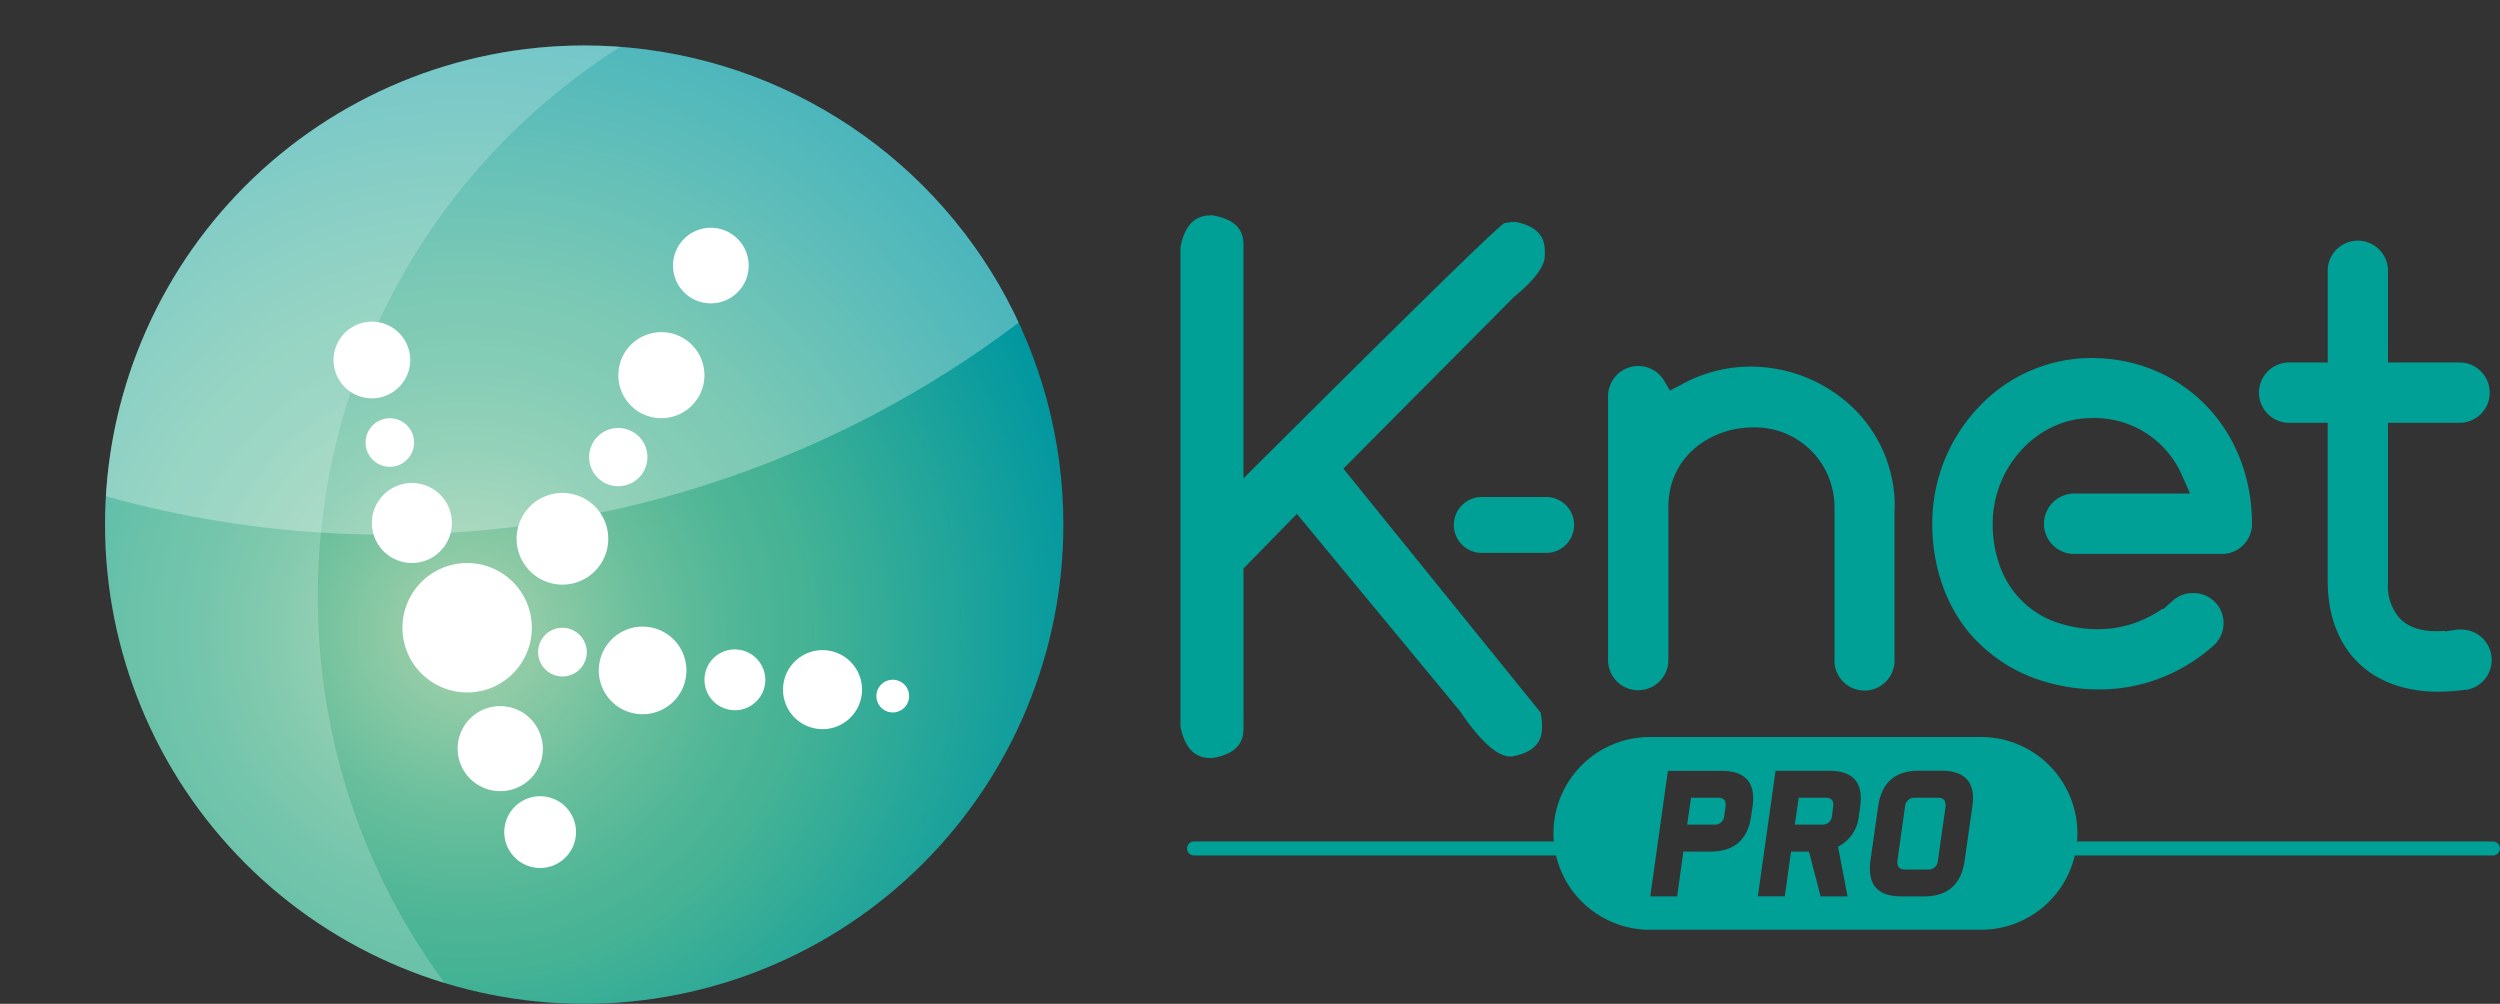 <svg xmlns="http://www.w3.org/2000/svg" xmlns:xlink="http://www.w3.org/1999/xlink" viewBox="0 0 296.77 119.16"><rect x="0" y="0" width="296.77" height="119.16" fill="#333333" stroke="none"/><defs><style>.cls-1,.cls-9{fill:none;}.cls-2{isolation:isolate;}.cls-3{fill:#00a096;}.cls-4{clip-path:url(#clip-path);}.cls-5{fill:url(#radial-gradient);}.cls-6,.cls-7,.cls-8{fill:#fff;}.cls-7,.cls-8{mix-blend-mode:overlay;}.cls-7{opacity:0.3;}.cls-8{opacity:0.2;}.cls-9{stroke:#00a096;stroke-linecap:round;stroke-miterlimit:10;stroke-width:1.66px;}</style><clipPath id="clip-path" transform="translate(12.47 5.4)"><path class="cls-1" d="M113.76,56.88A56.88,56.88,0,1,1,56.88,0,56.88,56.88,0,0,1,113.76,56.88Z"/></clipPath><radialGradient id="radial-gradient" cx="42.89" cy="69.68" r="75.04" gradientUnits="userSpaceOnUse"><stop offset="0" stop-color="#aad3ac"/><stop offset="0.11" stop-color="#90cba6"/><stop offset="0.29" stop-color="#68be9c"/><stop offset="0.44" stop-color="#4fb696"/><stop offset="0.53" stop-color="#46b394"/><stop offset="1" stop-color="#0097a0"/></radialGradient></defs><g class="cls-2"><g id="Calque_2" data-name="Calque 2"><g id="Calque_1-2" data-name="Calque 1"><path class="cls-3" d="M283.31,72.92a3.59,3.59,0,0,0-3.58-3.58,2.94,2.94,0,0,0-.51,0l-1.44.22v-.07c-2.48.18-4.19-.29-5.35-1.46A5.73,5.73,0,0,1,271,63.85V44.79h8.5a3.58,3.58,0,0,0,0-7.16H271V26.56a3.58,3.58,0,0,0-7.15,0V37.63h-4.58a3.58,3.58,0,0,0,0,7.16h4.58V63.58c0,8.1,5.05,13.13,13.13,13.13a24.07,24.07,0,0,0,3.11-.22l.21,0A3.59,3.59,0,0,0,283.31,72.92Z" transform="translate(12.47 5.4)"/><path class="cls-3" d="M230.17,56.79a3.58,3.58,0,0,0,3.58,3.57h17.54a3.57,3.57,0,0,0,3.57-3.57c0-11.23-8.2-19.69-19.08-19.69a18.37,18.37,0,0,0-13.29,5.75,20,20,0,0,0-5.58,13.94,21.57,21.57,0,0,0,1.29,7.5,18.73,18.73,0,0,0,2.68,4.92,18.12,18.12,0,0,0,3,3,18.31,18.31,0,0,0,5.81,3.13,22.5,22.5,0,0,0,7.12,1.1h0A20,20,0,0,0,244,75.09a20.53,20.53,0,0,0,6.09-3.68l.15-.13A3.57,3.57,0,0,0,247.82,65a3.53,3.53,0,0,0-2.38.92l-1.11,1-.07-.07a13.66,13.66,0,0,1-2.9,1.54,12.94,12.94,0,0,1-4.57.9,15,15,0,0,1-5.64-1,10.74,10.74,0,0,1-3-1.81,11.1,11.1,0,0,1-3-4.12,14.28,14.28,0,0,1-1.07-5.59c0-6.8,5.36-12.54,11.7-12.54a11.31,11.31,0,0,1,10.8,6.86l.93,2.1H233.75A3.59,3.59,0,0,0,230.17,56.79Z" transform="translate(12.47 5.4)"/><path class="cls-3" d="M212.45,54.8a16.23,16.23,0,0,0-5.17-12,17.62,17.62,0,0,0-11.88-4.68,17,17,0,0,0-8.14,2.06l-.11.07-1.38.7-.72-1.19A3.54,3.54,0,0,0,182,38.05a3.59,3.59,0,0,0-3.58,3.58V73a3.58,3.58,0,0,0,7.16-.09V54.8c0-6.14,5.17-9.46,10-9.46A9.4,9.4,0,0,1,204.87,52a9.19,9.19,0,0,1,.43,2.8l0,18.47a3.57,3.57,0,0,0,7.12,0c0-.11,0-.2,0-.3a1.93,1.93,0,0,0,0-.24V55.08C212.45,55,212.45,54.88,212.45,54.8Z" transform="translate(12.47 5.4)"/><path class="cls-3" d="M170.58,80.91v-.57l-.14-1.12L147,50.23l20.22-20.35c3.07-2.52,3.69-4.05,3.69-4.9v-.53c0-1.21-.35-2.89-3.44-3.5H167l-.93.15c-1,.72-7,6.44-29.5,28.86l-1.43,1.43V23.65c0-1.22-.38-2.91-3.66-3.49h-.15c-1.26,0-3,.39-3.67,3.75V80.83c.65,3.36,2.41,3.76,3.67,3.76h.15c3.28-.58,3.66-2.28,3.66-3.5v-19l6.34-6.49L160.83,79c3,4.47,4.91,5.4,5.94,5.4H167C170.21,83.83,170.58,82.14,170.58,80.91Z" transform="translate(12.47 5.4)"/><path class="cls-3" d="M171.25,53.6h-8a3.32,3.32,0,0,0,0,6.63h8a3.32,3.32,0,0,0,0-6.63Z" transform="translate(12.47 5.4)"/><g class="cls-4"><path class="cls-5" d="M113.76,56.88A56.88,56.88,0,1,1,56.88,0,56.88,56.88,0,0,1,113.76,56.88Z" transform="translate(12.47 5.4)"/><path class="cls-6" d="M33.29,41.59a4.55,4.55,0,1,1,2.64-5.87A4.55,4.55,0,0,1,33.29,41.59Z" transform="translate(12.47 5.4)"/><path class="cls-6" d="M34.84,49.82a2.88,2.88,0,1,1,1.66-3.71A2.89,2.89,0,0,1,34.84,49.82Z" transform="translate(12.47 5.4)"/><path class="cls-6" d="M38.12,61.12A4.75,4.75,0,1,1,40.87,55,4.76,4.76,0,0,1,38.12,61.12Z" transform="translate(12.47 5.4)"/><path class="cls-6" d="M48.7,88.19a5.05,5.05,0,1,1,2.93-6.51A5,5,0,0,1,48.7,88.19Z" transform="translate(12.47 5.4)"/><path class="cls-6" d="M53.11,97.38a4.26,4.26,0,1,1,2.54-5.47A4.28,4.28,0,0,1,53.11,97.38Z" transform="translate(12.47 5.4)"/><path class="cls-6" d="M69.84,30.11a4.49,4.49,0,1,1,6.06-1.92A4.5,4.5,0,0,1,69.84,30.11Z" transform="translate(12.47 5.4)"/><path class="cls-6" d="M63.68,43.67a5.11,5.11,0,1,1,6.9-2.18A5.13,5.13,0,0,1,63.68,43.67Z" transform="translate(12.47 5.4)"/><path class="cls-6" d="M59.32,51.93A3.46,3.46,0,1,1,64,50.45,3.48,3.48,0,0,1,59.32,51.93Z" transform="translate(12.47 5.4)"/><path class="cls-6" d="M51.78,63.38a5.44,5.44,0,1,1,7.34-2.31A5.43,5.43,0,0,1,51.78,63.38Z" transform="translate(12.47 5.4)"/><path class="cls-6" d="M39.44,75.93A7.68,7.68,0,1,1,49.8,72.66,7.67,7.67,0,0,1,39.44,75.93Z" transform="translate(12.47 5.4)"/><path class="cls-6" d="M57.18,72.22a2.89,2.89,0,1,1-2.67-3.09A2.9,2.9,0,0,1,57.18,72.22Z" transform="translate(12.47 5.4)"/><path class="cls-6" d="M69,74.54A5.2,5.2,0,1,1,64.2,69,5.19,5.19,0,0,1,69,74.54Z" transform="translate(12.47 5.4)"/><path class="cls-6" d="M78.37,75.57a3.61,3.61,0,1,1-7.2-.54A3.59,3.59,0,0,1,75,71.7,3.63,3.63,0,0,1,78.37,75.57Z" transform="translate(12.47 5.4)"/><path class="cls-6" d="M89.85,76.79a4.69,4.69,0,1,1-4.33-5A4.69,4.69,0,0,1,89.85,76.79Z" transform="translate(12.47 5.4)"/><path class="cls-6" d="M95.44,77.4a1.94,1.94,0,1,1-1.77-2.1A1.93,1.93,0,0,1,95.44,77.4Z" transform="translate(12.47 5.4)"/><path class="cls-7" d="M95.56,10.61A56.87,56.87,0,0,0-.85,53.24,124.27,124.27,0,0,0,109.48,32.11,56.76,56.76,0,0,0,95.56,10.61Z" transform="translate(12.47 5.4)"/><path class="cls-8" d="M25.29,67.77a77.22,77.22,0,0,1,38.16-69A58.63,58.63,0,0,0-12.44,56.55a58.61,58.61,0,0,0,54.26,56.72A76.92,76.92,0,0,1,25.29,67.77Z" transform="translate(12.47 5.4)"/></g><line class="cls-9" x1="295.93" y1="100.72" x2="245.9" y2="100.72"/><line class="cls-9" x1="188.35" y1="100.72" x2="141.74" y2="100.72"/><path class="cls-3" d="M191.46,89.3h-3.19l-.46,3.19H191a1.1,1.1,0,0,0,1.21-1.06l.16-1.07a1.94,1.94,0,0,0,0-.24C192.4,89.57,192.09,89.3,191.46,89.3Z" transform="translate(12.47 5.4)"/><path class="cls-3" d="M204.24,89.3h-3.19l-.46,3.19h3.19A1.11,1.11,0,0,0,205,91.43l.15-1.07a1,1,0,0,0,0-.24C205.18,89.57,204.86,89.3,204.24,89.3Z" transform="translate(12.47 5.4)"/><path class="cls-3" d="M222.69,82.09H183.38a11.44,11.44,0,0,0,0,22.88h39.31a11.44,11.44,0,0,0,0-22.88Zm-27.12,8.27-.16,1.07q-.58,4.26-4.85,4.26h-3.2l-.74,5.32h-3.19l2.09-14.9h6.39q3.74,0,3.74,3.28A6.79,6.79,0,0,1,195.57,90.36Zm12.78,0-.16,1.07a4.54,4.54,0,0,1-2.47,3.68l1.13,5.9h-3.2l-1.38-5.32h-2.13L199.4,101h-3.2l2.1-14.9h6.39q3.74,0,3.73,3.28A6.71,6.71,0,0,1,208.35,90.36Zm13.31,0-.91,6.39c-.4,2.84-2,4.26-4.85,4.26h-2.66c-2.5,0-3.74-1.09-3.74-3.28a7,7,0,0,1,.07-1l.91-6.39c.4-2.83,2-4.25,4.85-4.25H218c2.5,0,3.74,1.09,3.74,3.28A6.71,6.71,0,0,1,221.66,90.36Z" transform="translate(12.47 5.4)"/><path class="cls-3" d="M217.55,89.3h-2.66a1.11,1.11,0,0,0-1.22,1.06l-.9,6.39a1.1,1.1,0,0,0,0,.25c0,.54.31.82.93.82h2.66a1.11,1.11,0,0,0,1.22-1.07l.9-6.39a1,1,0,0,0,0-.24C218.48,89.57,218.17,89.3,217.55,89.3Z" transform="translate(12.47 5.4)"/></g></g></g></svg>